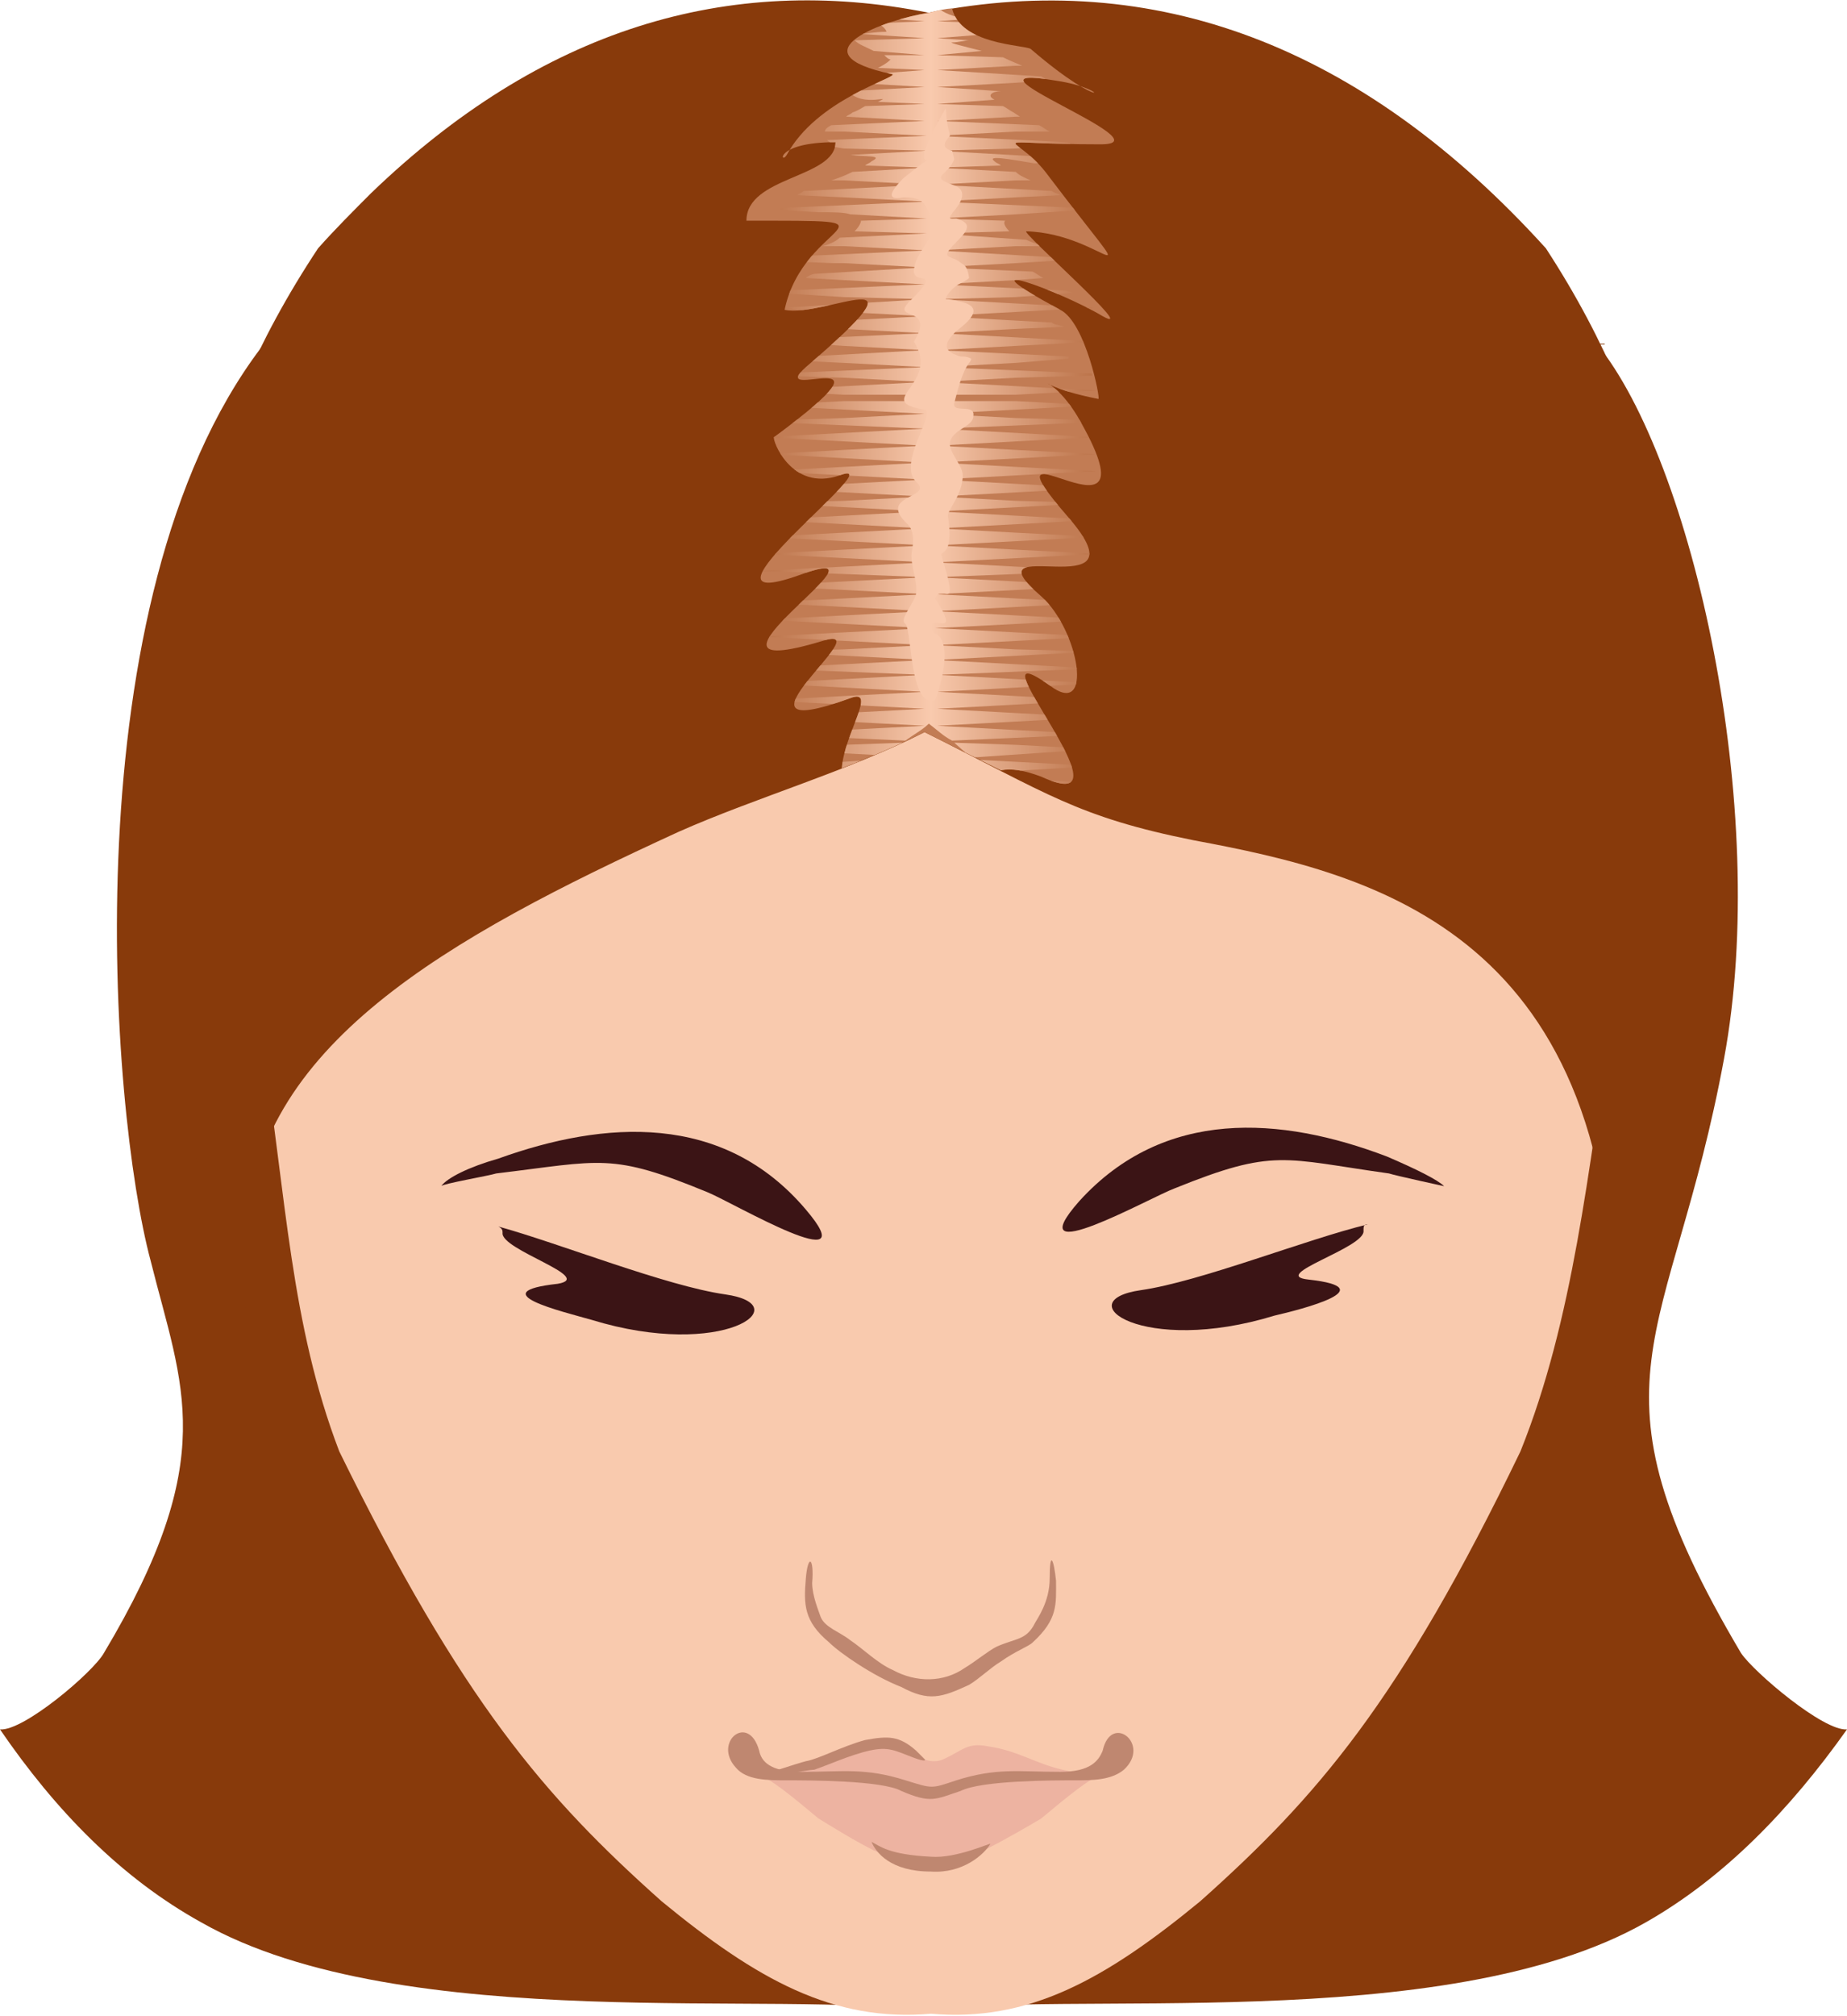 <?xml version="1.0" encoding="UTF-8"?>
<!DOCTYPE svg PUBLIC "-//W3C//DTD SVG 1.1//EN" "http://www.w3.org/Graphics/SVG/1.1/DTD/svg11.dtd">
<!-- Creator: CorelDRAW X7 -->
<svg xmlns="http://www.w3.org/2000/svg" xml:space="preserve" width="33.149mm" height="36.157mm" version="1.1" style="shape-rendering:geometricPrecision; text-rendering:geometricPrecision; image-rendering:optimizeQuality; fill-rule:evenodd; clip-rule:evenodd"
viewBox="0 0 871 950"
 xmlns:xlink="http://www.w3.org/1999/xlink">
 <defs>
  <style type="text/css">
   <![CDATA[
    .fil5 {fill:none}
    .fil6 {fill:#3B1415}
    .fil0 {fill:#883A0B}
    .fil7 {fill:#BF8770}
    .fil2 {fill:#C27C54}
    .fil8 {fill:#EDB3A1}
    .fil1 {fill:#F9CAAE}
    .fil3 {fill:url(#id1)}
    .fil4 {fill:url(#id2)}
   ]]>
  </style>
    <clipPath id="id0">
     <path d="M397 362c13,-5 27,-11 39,-17 14,7 26,13 36,18 5,-1 11,0 19,3 48,22 -37,-72 4,-43 21,16 14,-26 -4,-42 -37,-32 51,7 13,-37 -47,-54 46,24 4,-48 -14,-23 -26,-15 10,-8 1,0 -6,-36 -18,-42 -50,-27 0,-9 20,3 18,10 -39,-40 -36,-40 38,1 59,38 9,-28 -15,-19 -31,-13 26,-13 33,0 -75,-39 -21,-30 27,4 24,16 -12,-15 -4,-2 -33,-2 -37,-19 -3,0 -7,1 -11,2 -20,3 -65,19 -17,29 1,2 -36,12 -50,38 -3,5 -6,-6 23,-6 0,17 -42,16 -42,37 80,0 27,-1 18,42 19,4 72,-26 10,27 -20,18 50,-15 -15,33 -1,1 8,26 31,18 27,-10 -78,68 -19,47 52,-19 -65,54 11,31 29,-9 -53,51 13,27 13,-5 -3,17 -4,33l0 0z"/>
    </clipPath>
  <linearGradient id="id1" gradientUnits="userSpaceOnUse" x1="358.888" y1="279.984" x2="518.416" y2="279.984">
   <stop offset="0" style="stop-opacity:1; stop-color:#BA7147"/>
   <stop offset="0.502" style="stop-opacity:1; stop-color:#F9CAAE"/>
   <stop offset="1" style="stop-opacity:1; stop-color:#BA7147"/>
  </linearGradient>
  <linearGradient id="id2" gradientUnits="userSpaceOnUse" xlink:href="#id1" x1="359.893" y1="94.204" x2="517.411" y2="94.204">
  </linearGradient>
 </defs>
 <g id="Layer_x0020_1">
  <g id="_649133144">
   <path class="fil0" d="M435 948c-62,-11 -245,12 -340,-42 -38,-21 -69,-53 -95,-91 11,1 44,-27 49,-36 55,-92 37,-125 22,-185 -19,-71 -38,-311 52,-430l630 -2c45,55 82,219 60,337 -25,135 -69,150 8,280 6,9 39,37 50,36 -27,38 -58,70 -95,91 -95,54 -278,31 -341,42l0 0z"/>
   <path class="fil1" d="M439 24c-102,-20 -195,14 -279,108 -56,85 -63,159 -63,231 3,42 21,91 27,131 11,70 13,130 36,190 58,118 97,163 152,212 45,37 81,57 127,53 46,4 82,-16 127,-53 55,-49 94,-94 151,-212 25,-62 32,-133 43,-204 6,-40 18,-76 21,-117 0,-72 -7,-146 -64,-231 -83,-94 -176,-128 -278,-108l0 0z"/>
   <path class="fil0" d="M438 6c-95,-19 -183,8 -263,85 -8,8 -17,17 -25,26 -59,89 -66,165 -66,240 3,43 8,218 14,259 5,35 20,66 18,0 0,-10 0,-21 0,-33 3,-90 95,-141 204,-191 36,-16 81,-29 116,-47 58,29 72,40 127,51 86,16 201,44 198,238 0,44 7,49 14,1 8,-47 13,-229 17,-278 1,-75 -5,-151 -63,-240 -87,-96 -185,-132 -291,-111l0 0z"/>
   <path class="fil2" d="M397 362c13,-5 27,-11 39,-17 14,7 26,13 36,18 5,-1 11,0 19,3 48,22 -37,-72 4,-43 21,16 14,-26 -4,-42 -37,-32 51,7 13,-37 -47,-54 46,24 4,-48 -14,-23 -26,-15 10,-8 1,0 -6,-36 -18,-42 -50,-27 0,-9 20,3 18,10 -39,-40 -36,-40 38,1 59,38 9,-28 -15,-19 -31,-13 26,-13 33,0 -75,-39 -21,-30 27,4 24,16 -12,-15 -4,-2 -33,-2 -37,-19 -3,0 -7,1 -11,2 -20,3 -65,19 -17,29 1,2 -36,12 -50,38 -3,5 -6,-6 23,-6 0,17 -42,16 -42,37 80,0 27,-1 18,42 19,4 72,-26 10,27 -20,18 50,-15 -15,33 -1,1 8,26 31,18 27,-10 -78,68 -19,47 52,-19 -65,54 11,31 29,-9 -53,51 13,27 13,-5 -3,17 -4,33l0 0z"/>
   <g style="clip-path:url(#id0)">
    <g>
     <g>
      <path id="1" class="fil3" d="M479 189l38 2 -75 4 37 2 37 1 0 1 -74 3 37 2 37 2 0 0 -74 4 37 2 38 2 -75 4 37 2 38 2 -75 4 37 2 38 2 -75 4 37 2 38 1 -75 4 37 2 38 2 -75 4 37 2 0 0 39 2 -77 4 38 2 39 2 -77 4 38 2 39 2 -77 3 38 2 39 2 -77 4 38 2 39 2 -77 4 38 2 39 2 -77 4 38 2 39 2 -77 4 38 2 39 1 -77 4 38 2 38 2 -75 3 37 2 38 2 -75 4 37 2 38 2 -75 4 37 2 38 2 -75 4 37 2 38 2 -68 3c-4,-2 -7,-5 -11,-8 -3,3 -7,5 -11,8l-67 -3 38 -2 38 -2 -76 -4 38 -2 38 -2 -76 -4 38 -2 38 -2 -76 -4 38 -2 38 -2 -76 -3 38 -2 39 -2 -78 -4 39 -1 39 -2 -78 -4 39 -2 39 -2 -78 -4 39 -2 39 -2 -78 -4 39 -2 39 -2 -78 -4 39 -2 39 -2 -78 -3 39 -2 39 -2 -78 -4 39 -2 39 -2 -78 -4 39 -2 0 0 38 -2 -76 -4 38 -2 38 -2 -76 -4 38 -1 38 -2 -76 -4 38 -2 38 -2 -76 -4 38 -2 38 -2 -73 -4 -1 0 36 -2 38 -2 -76 -4 38 -2 38 -2 -72 -3 2 -1 32 -1 38 -2 -76 -4 38 -2c81,0 0,0 81,0zm-29 161l29 1 38 2 -59 4 -8 -7zm10 8l19 1 38 2 -50 3c-3,-2 -5,-4 -7,-6zm10 9l9 0 38 2 -41 2c-2,-1 -4,-3 -6,-4zm-77 4l-33 -2 38 -2 1 0 -6 4zm12 -7l-45 -3 38 -2 15 -1c-2,2 -5,4 -8,6zm12 -8l-57 -3 38 -2 28 -1c-3,2 -6,4 -9,6z"/>
      <path class="fil4" d="M479 186l38 -2 -75 -4 37 -2 36 -1 0 -1 -73 -3 37 -2 25 -2c0,0 0,-1 0,-1l-62 -3 37 -2 38 -2 -75 -4 37 -2 23 -1c-3,-1 -5,-1 -6,-2l-54 -3 37 -2 37 -2c0,0 0,0 0,0l-74 -4 37 -1 27 -2 -3 -1 -61 -3 37 -2 13 -1c-2,-1 -3,-2 -5,-3l-45 -2 37 -2 0 0 33 -2c0,0 -1,0 -2,0l-69 -4 38 -2 13 0c-3,-1 -6,-2 -8,-3l-43 -3 35 -1c-2,-2 -3,-4 -2,-5l-33 -1 38 -2 31 -2c-1,0 -1,0 -1,-1l-68 -3 38 -2 21 -1c-1,-1 -3,-1 -4,-2l-55 -3 38 -2 7 0c-2,-1 -5,-2 -7,-4l-38 -2 31 -1c-1,-1 -2,-1 -3,-2 -4,-3 7,-1 19,1l25 -1c0,-1 0,-1 -1,-1l-71 -4 38 -1 26 -2c0,0 -1,-1 -2,-1l-62 -3 38 -2 16 0c-2,-1 -3,-2 -5,-3l-48 -2 37 -2 2 0 -3 -2c-2,-1 -3,-2 -5,-3l-31 -1 27 -2c-4,-2 -1,-4 3,-4l-30 -2 37 -2 15 -1c0,0 -1,-1 -3,-2l-49 -3 37 -2 3 0c-2,-1 -5,-2 -9,-4l0 0 -31 -1 21 -2c-8,-2 -16,-4 -14,-4 3,0 6,-1 8,-1l-15 -1 25 -2c8,-2 12,-3 9,-4 -1,0 -5,0 -9,-1l-25 -1 14 -1c-6,-1 -12,-3 -14,-6 0,0 0,-1 0,-1l0 0c-6,0 0,0 -6,0l-15 1c-11,1 -21,2 -15,5l30 2 -22 1c2,1 4,3 4,4 -6,0 -10,1 -12,1l30 2 -33 1c2,2 5,3 9,5l24 2 -19 0c1,1 2,2 3,2 -2,2 -4,3 -6,4l22 1 -26 2c-3,2 -6,3 -8,4l34 2 -36 2c7,8 22,1 14,5l22 1 -28 1c-2,1 -3,2 -6,3 -1,1 -2,1 -3,2l37 2 -44 2c-2,1 -3,2 -3,3l9 0 39 2 -47 2c1,1 2,1 2,2 0,1 0,1 0,1l6 1 39 1 -36 2c7,1 16,0 10,3 -1,1 -2,1 -3,2l29 1 -35 2c-4,2 -7,3 -10,4l6 0 39 2 -58 3c-1,1 -2,1 -3,2l22 1 39 2 -69 3c0,1 0,1 0,1l18 1c7,0 12,0 15,1l36 2 -31 1c0,1 -1,3 -3,5l34 1 -41 2c-2,2 -5,3 -8,4l10 0 39 2 -66 3c-1,1 -2,1 -3,2l25 1c1,0 2,0 2,0l3 0 0 0 38 2 -51 3c-2,0 -4,1 -5,2l18 1 38 2 -68 3 -2 1 32 2 38 1 -66 4 1 0c2,0 4,1 5,1l22 1 38 2 -57 3c0,1 -1,1 -1,2l20 1 38 2 -65 3 -2 1 29 2 38 2 -74 4 0 0 15 1c0,0 0,0 0,0l21 1 38 2 -70 3 -1 1 33 1 38 2 -76 4 38 2c81,0 0,0 81,0z"/>
     </g>
    </g>
   </g>
   <path class="fil5" d="M397 362c13,-5 27,-11 39,-17 14,7 26,13 36,18 5,-1 11,0 19,3 48,22 -37,-72 4,-43 21,16 14,-26 -4,-42 -37,-32 51,7 13,-37 -47,-54 46,24 4,-48 -14,-23 -26,-15 10,-8 1,0 -6,-36 -18,-42 -50,-27 0,-9 20,3 18,10 -39,-40 -36,-40 38,1 59,38 9,-28 -15,-19 -31,-13 26,-13 33,0 -75,-39 -21,-30 27,4 24,16 -12,-15 -4,-2 -33,-2 -37,-19 -3,0 -7,1 -11,2 -20,3 -65,19 -17,29 1,2 -36,12 -50,38 -3,5 -6,-6 23,-6 0,17 -42,16 -42,37 80,0 27,-1 18,42 19,4 72,-26 10,27 -20,18 50,-15 -15,33 -1,1 8,26 31,18 27,-10 -78,68 -19,47 52,-19 -65,54 11,31 29,-9 -53,51 13,27 13,-5 -3,17 -4,33l0 0z"/>
   <path class="fil6" d="M235 578c29,8 79,28 107,32 35,5 -1,31 -63,12 -14,-4 -52,-13 -16,-17 18,-3 -27,-16 -26,-24 0,-1 0,-2 -2,-3z"/>
   <path class="fil7" d="M383 746c0,6 3,13 4,16 2,5 9,7 14,11 6,4 13,11 20,14 11,6 24,6 34,-1 5,-3 11,-8 15,-10 9,-4 14,-3 18,-11 1,-2 7,-10 7,-21 0,-14 2,-9 3,1 0,11 1,18 -11,29 -2,2 -8,4 -15,9 -5,3 -10,8 -15,11 -13,6 -19,8 -32,1 -13,-5 -29,-16 -34,-21 -12,-10 -12,-18 -11,-30 1,-12 4,-10 3,2l0 0z"/>
   <path class="fil6" d="M208 559c3,-4 13,-9 27,-13 50,-18 106,-22 145,24 29,34 -34,-3 -46,-8 -46,-19 -50,-15 -100,-9 -3,1 -26,5 -26,6l0 0z"/>
   <path class="fil6" d="M681 559c-3,-3 -13,-8 -27,-14 -50,-19 -105,-23 -145,21 -30,34 34,-2 45,-6 47,-19 51,-14 101,-7 3,1 26,6 26,6l0 0z"/>
   <path class="fil8" d="M412 872c-10,-5 -21,-12 -26,-15 -12,-10 -24,-20 -28,-20 4,0 14,-2 18,-3 13,-3 22,-9 35,-11 10,-2 12,-3 20,3 4,4 10,5 14,3 9,-4 11,-8 21,-6 14,2 22,8 35,11 4,1 14,3 18,3 -4,0 -16,10 -28,20 -5,3 -17,10 -27,15 -19,9 -34,8 -52,0l0 0z"/>
   <path class="fil7" d="M358 825c1,5 5,10 20,10 20,0 30,-2 49,4 13,4 12,4 24,0 19,-6 29,-4 49,-4 14,0 18,-5 20,-10 4,-18 23,-3 10,9 -6,5 -15,5 -23,5 -10,0 -44,0 -54,5 -12,4 -14,6 -28,0 -9,-5 -44,-5 -54,-5 -9,0 -19,0 -24,-6 -11,-12 6,-26 11,-8l0 0z"/>
   <path class="fil7" d="M411 868c4,2 8,6 28,7 12,1 29,-7 28,-6 -3,5 -13,14 -28,13 -19,0 -26,-9 -28,-14l0 0z"/>
   <path class="fil7" d="M361 836c0,0 15,-5 19,-6 6,-1 17,-7 28,-10 11,-2 16,-2 24,5 2,2 3,3 4,4 1,1 -1,1 -6,-1 -8,-3 -11,-5 -20,-3 -9,2 -20,7 -26,9 -3,0 -23,4 -23,3 0,0 -1,-1 0,-1l0 0z"/>
   <path class="fil6" d="M645 577c-29,7 -79,27 -107,31 -35,5 1,31 63,12 13,-3 52,-13 16,-17 -19,-2 27,-15 26,-23 0,-2 0,-3 2,-3l0 0z"/>
   <path class="fil1" d="M446 51c-25,43 7,11 -20,33 -4,4 -10,11 0,9 6,0 13,0 13,16 0,5 -7,10 -8,18 -1,8 14,-1 -1,14 -12,11 12,2 1,20 13,20 -20,28 5,32 6,1 -13,25 -4,34 9,8 -19,6 -4,20 3,3 3,8 2,13 -1,6 3,14 2,20 -2,6 -8,12 -5,14 3,3 2,40 14,36 4,-11 8,-29 -1,-32 -5,-12 15,6 1,-16 3,-8 12,9 3,-20 -1,-3 6,1 3,-19 0,-3 7,-10 7,-19 0,-5 -7,-11 -6,-16 2,-6 11,-7 11,-12 1,-6 -10,-1 -9,-6 2,-8 4,-15 7,-19 0,0 1,-1 1,-2 -2,-1 -3,-1 -5,-1 -7,-2 -9,-5 -3,-11 0,-1 19,-12 2,-15 -3,-1 -6,-1 -6,-1 0,-2 4,-6 6,-7 2,-1 4,-2 5,-3 -1,-7 -3,-6 -5,-8 -5,-3 -9,-1 0,-10 5,-5 6,-8 -1,-10 -3,0 -5,1 0,-5 3,-4 5,-9 -2,-11 -11,-4 -2,-4 1,-12l-1 -4c-5,-1 -4,-4 -1,-7 -2,-7 -2,-14 -2,-13z"/>
  </g>
 </g>
</svg>
